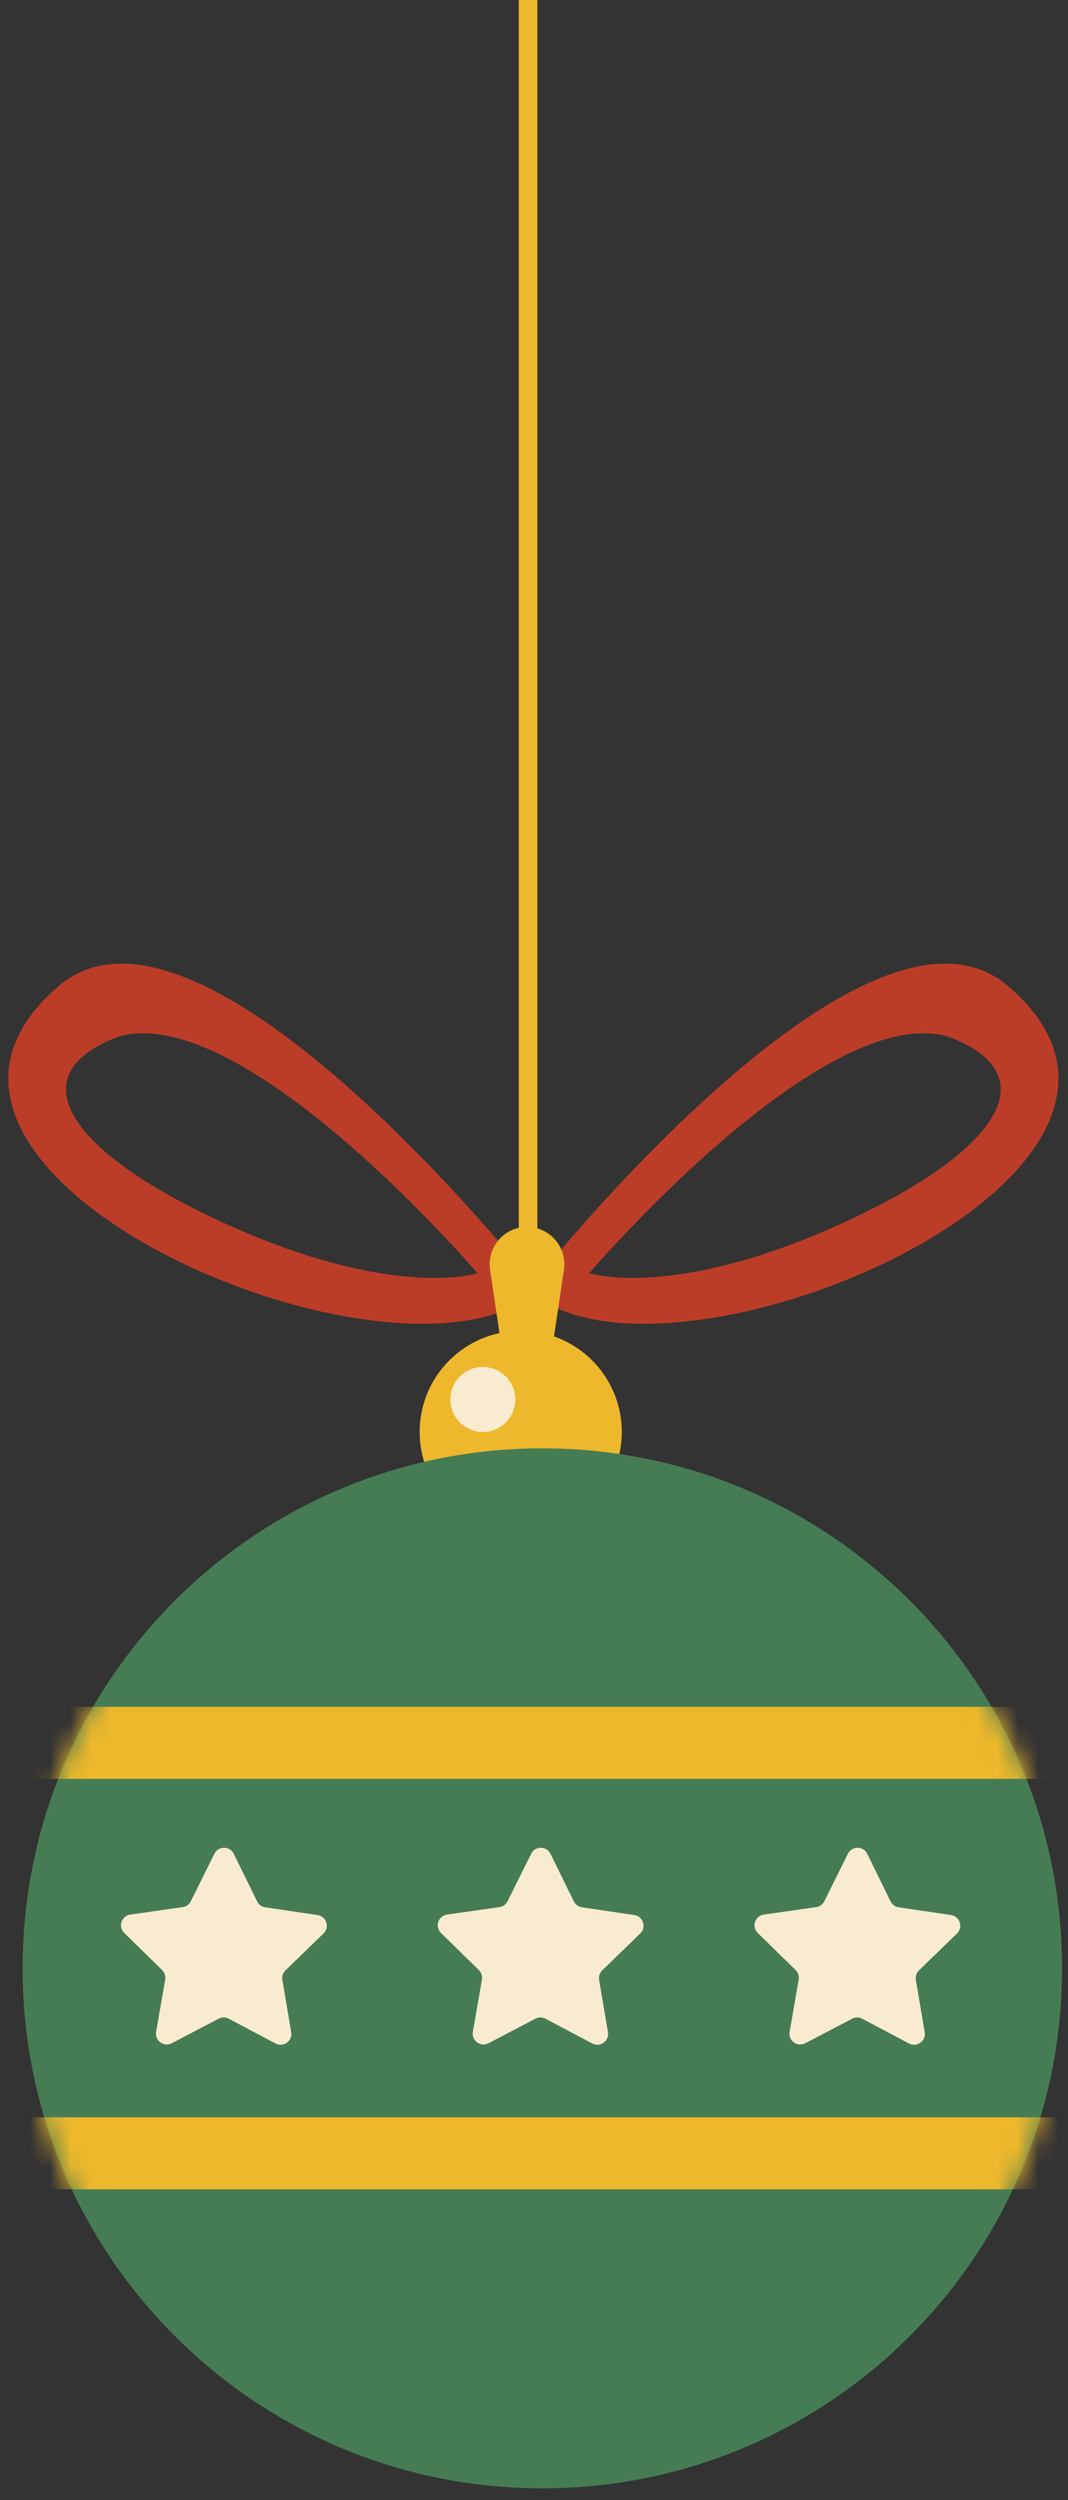 <?xml version="1.0" encoding="UTF-8"?> <svg xmlns="http://www.w3.org/2000/svg" width="53" height="124" viewBox="0 0 53 124" fill="none"><rect x="0" y="0" width="53" height="124" fill="#333333" stroke="none"/> <path d="M26.205 63.964V-6.562" stroke="#EDB82B" stroke-width="0.923" stroke-miterlimit="10"></path> <path d="M2.912 48.907C-8.042 58.261 20.158 70.126 26.731 63.955C26.731 63.955 10.078 42.789 2.912 48.907ZM11.48 60.825C3.321 57.184 0.812 53.276 5.934 51.397C12.202 49.708 23.697 63.152 23.697 63.152C23.697 63.152 19.64 64.467 11.48 60.825Z" fill="#BC3D27"></path> <path d="M26.205 63.955C32.778 70.126 60.978 58.261 50.024 48.907C42.858 42.788 26.205 63.955 26.205 63.955ZM29.24 63.151C29.24 63.151 40.734 49.707 47.003 51.396C52.124 53.275 49.616 57.183 41.456 60.825C33.296 64.467 29.24 63.151 29.24 63.151Z" fill="#BC3D27"></path> <path d="M20.826 71.023C20.826 73.793 23.072 76.038 25.841 76.038C28.611 76.038 30.856 73.793 30.856 71.023C30.856 68.253 28.611 66.008 25.841 66.008C23.072 66.008 20.826 68.253 20.826 71.023Z" fill="#EDB82B"></path> <path d="M22.348 69.413C22.348 70.304 23.069 71.025 23.96 71.025C24.851 71.025 25.572 70.304 25.572 69.413C25.572 68.522 24.851 67.801 23.96 67.801C23.069 67.801 22.348 68.522 22.348 69.413Z" fill="#F8EBD0"></path> <path d="M26.152 60.855C27.285 60.855 28.151 61.861 27.985 62.981L27.361 67.169H24.943L24.32 62.981C24.152 61.861 25.02 60.855 26.152 60.855Z" fill="#EDB82B"></path> <path d="M26.914 123.421C41.159 123.421 52.706 111.874 52.706 97.629C52.706 83.384 41.159 71.836 26.914 71.836C12.669 71.836 1.121 83.384 1.121 97.629C1.121 111.874 12.669 123.421 26.914 123.421Z" fill="#467C54"></path> <mask id="mask0_853_1496" style="mask-type:luminance" maskUnits="userSpaceOnUse" x="1" y="71" width="52" height="53"> <path d="M26.916 123.421C41.161 123.421 52.708 111.874 52.708 97.629C52.708 83.384 41.161 71.836 26.916 71.836C12.671 71.836 1.123 83.384 1.123 97.629C1.123 111.874 12.671 123.421 26.916 123.421Z" fill="white"></path> </mask> <g mask="url(#mask0_853_1496)"> <path d="M-5.67 88.231L57.565 88.231V84.658L-5.67 84.658V88.231Z" fill="#EDB82B"></path> <path d="M-5.67 108.59L57.565 108.59V105.017L-5.67 105.017V108.59Z" fill="#EDB82B"></path> <path d="M42.077 91.946L40.909 94.299C40.831 94.457 40.679 94.566 40.505 94.591L37.904 94.963C37.465 95.025 37.287 95.564 37.605 95.876L39.482 97.714C39.608 97.838 39.665 98.015 39.635 98.188L39.185 100.777C39.108 101.215 39.567 101.55 39.96 101.344L42.289 100.126C42.445 100.044 42.631 100.045 42.787 100.127L45.11 101.356C45.502 101.563 45.963 101.23 45.888 100.793L45.45 98.202C45.42 98.029 45.478 97.852 45.605 97.729L47.49 95.9C47.809 95.59 47.635 95.05 47.196 94.985L44.597 94.601C44.422 94.575 44.272 94.465 44.194 94.308L43.037 91.948C42.842 91.55 42.275 91.548 42.077 91.946Z" fill="#F8EBD0"></path> <path d="M26.359 91.946L25.19 94.299C25.112 94.457 24.96 94.566 24.786 94.591L22.185 94.963C21.746 95.025 21.569 95.564 21.886 95.876L23.763 97.714C23.889 97.838 23.946 98.015 23.917 98.188L23.466 100.777C23.39 101.215 23.848 101.55 24.241 101.344L26.57 100.126C26.726 100.044 26.912 100.045 27.068 100.127L29.391 101.356C29.784 101.563 30.244 101.23 30.169 100.793L29.731 98.202C29.701 98.029 29.759 97.852 29.886 97.729L31.771 95.9C32.09 95.59 31.916 95.05 31.477 94.985L28.878 94.601C28.704 94.575 28.553 94.465 28.476 94.308L27.318 91.948C27.124 91.55 26.556 91.548 26.359 91.946Z" fill="#F8EBD0"></path> <path d="M10.64 91.946L9.471 94.299C9.393 94.457 9.242 94.566 9.067 94.591L6.466 94.963C6.027 95.025 5.85 95.564 6.167 95.876L8.045 97.714C8.17 97.838 8.227 98.015 8.198 98.188L7.747 100.777C7.672 101.215 8.13 101.55 8.524 101.344L10.852 100.126C11.008 100.044 11.194 100.045 11.351 100.127L13.673 101.356C14.066 101.563 14.526 101.23 14.451 100.793L14.013 98.202C13.983 98.029 14.042 97.852 14.168 97.729L16.054 95.9C16.372 95.59 16.198 95.05 15.759 94.985L13.16 94.601C12.986 94.575 12.835 94.465 12.758 94.308L11.601 91.948C11.404 91.55 10.837 91.548 10.64 91.946Z" fill="#F8EBD0"></path> </g> </svg> 
